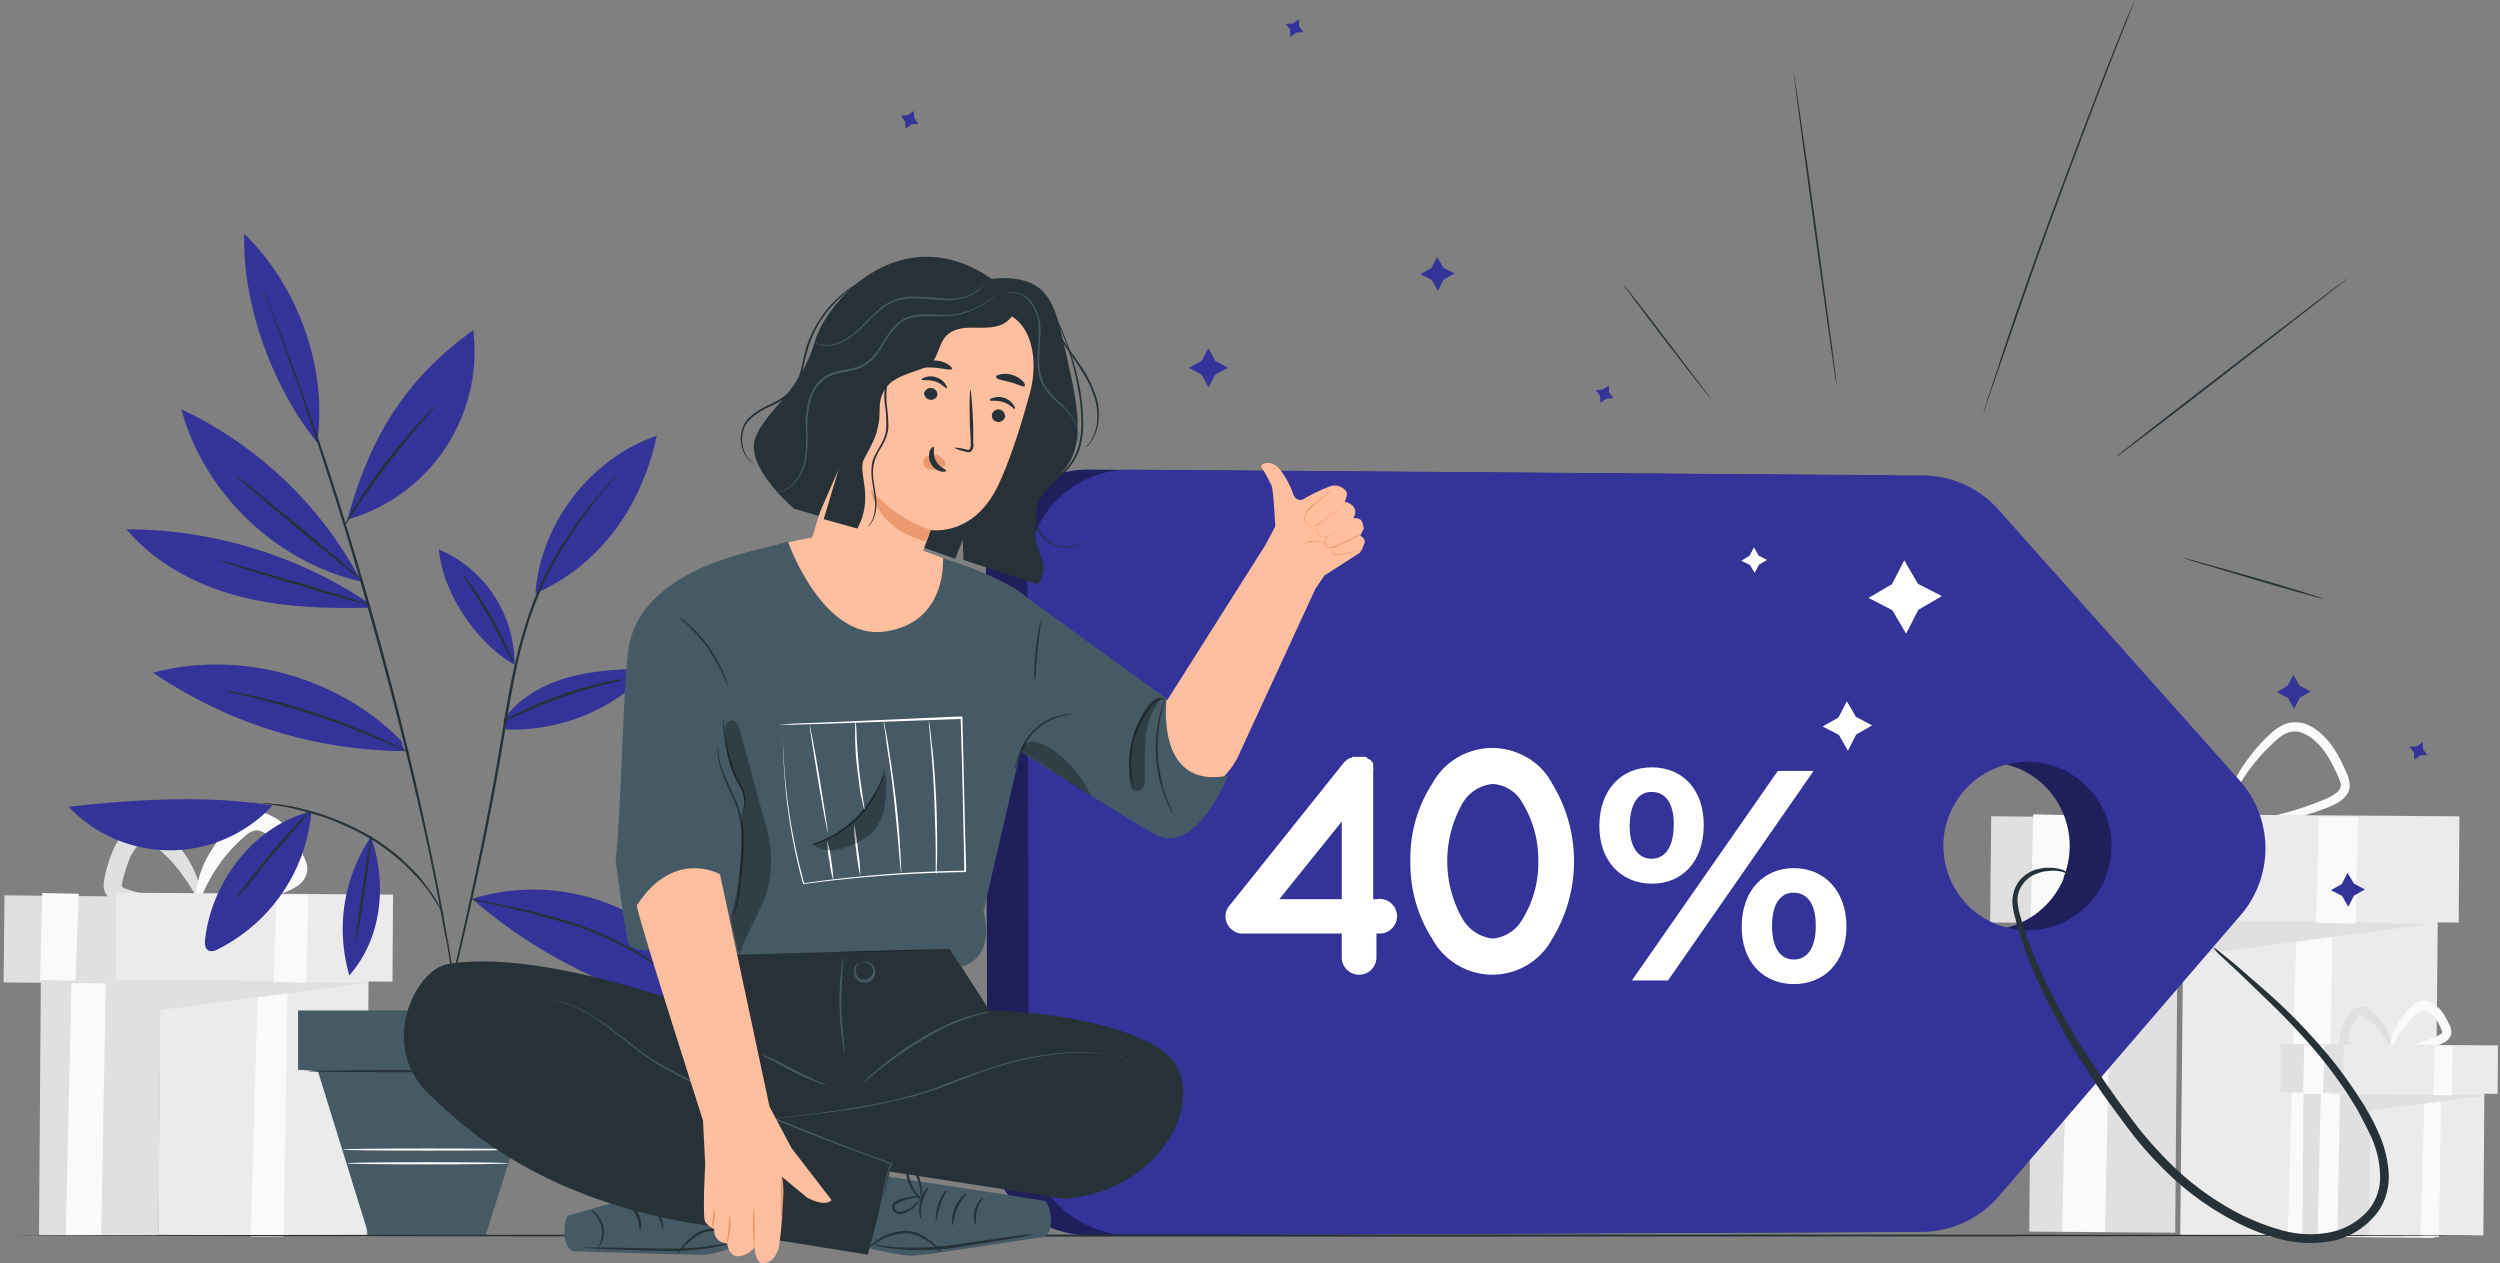 <svg xmlns="http://www.w3.org/2000/svg" id="Capa_1" data-name="Capa 1" viewBox="0 0 692 349.7"><rect x="0" y="0" width="692" height="349.7" fill="#808080" stroke="none"/><defs><style>.cls-1{fill:#ebebeb;}.cls-2{fill:#fafafa;}.cls-3{fill:#e0e0e0;}.cls-4{fill:#339;}.cls-5{fill:#263238;}.cls-6{fill:#455a64;}.cls-7{opacity:0.4;}.cls-8{fill:#fff;}.cls-9{fill:#ffbe9d;}.cls-10{fill:#eb996e;}.cls-11{opacity:0.3;}</style></defs><rect class="cls-1" x="621" y="367.6" width="88.9" height="70.41" transform="matrix(0.01, -1, 1, 0.01, 229.68, 959.29)"></rect><polygon class="cls-2" points="645.6 255.5 644.4 341.5 633.3 341.4 635.7 255.4 645.6 255.5"></polygon><polygon class="cls-3" points="562.4 254.8 602.8 255.1 673.2 255.7 602.7 265 602.1 341.2 561.7 340.9 562.4 254.8"></polygon><polygon class="cls-2" points="584.4 255 582.7 341 570.8 340.9 572.7 254.9 584.4 255"></polygon><path class="cls-3" d="M644.2,334.6a10.9,10.9,0,0,1-3.4.6c-3.1.3-6.2.4-9.2.4a53.3,53.3,0,0,1-13.8-1.8l-2-.9a6.6,6.6,0,0,1-1.9-1.8,5.2,5.2,0,0,1-.7-2.5,9.9,9.9,0,0,1,.3-2.4,52,52,0,0,1,2.6-8.5,19.8,19.8,0,0,1,2.3-4,12.9,12.9,0,0,1,3.3-3.3,6.4,6.4,0,0,1,2.4-1,5.3,5.3,0,0,1,2.5,0,9.2,9.2,0,0,1,3.9,2.1,42.1,42.1,0,0,1,9.2,10.5,38.5,38.5,0,0,1,3.7,8.6c.5,2.1.6,3.3.4,3.4s-1.4-4.7-5.7-11a41.5,41.5,0,0,0-9.1-9.6,8.7,8.7,0,0,0-3-1.6,3.4,3.4,0,0,0-2.9.7,9.6,9.6,0,0,0-2.7,2.6c-.7,1.2-1.4,2.4-2,3.6a74.1,74.1,0,0,0-2.5,8,4.4,4.4,0,0,0,.1,3,4.9,4.9,0,0,0,2.5,1.7,22.5,22.5,0,0,0,3.5.9l3.4.7,6.2.6,9.1.5C642.9,334.2,644.1,334.4,644.2,334.6Z" transform="translate(-27.8 -105.8)"></path><path class="cls-2" d="M642.7,335.2c0-.2,1.3-.6,3.6-1.1s5.9-1.2,10-2.3a89.1,89.1,0,0,0,14.4-4.5,15.5,15.5,0,0,0,3.6-1.9,3.7,3.7,0,0,0,1.2-1.3,2.5,2.5,0,0,0,.2-1.5c-.2-.6-.4-1.2-.7-1.9l-1-2.1a33,33,0,0,0-2.3-4.1,16.8,16.8,0,0,0-3-3.5,10.5,10.5,0,0,0-3.6-2.3,5.3,5.3,0,0,0-3.7-.2,8.6,8.6,0,0,0-3.3,2,52.3,52.3,0,0,0-9.7,11.3,44.9,44.9,0,0,0-4.2,9.2c-.8,2.3-1.1,3.6-1.3,3.6s-.2-1.4.3-3.9a35.1,35.1,0,0,1,3.6-9.8,47.9,47.9,0,0,1,9.7-12.2,13.6,13.6,0,0,1,4.1-2.6,9,9,0,0,1,5.4.1,13.4,13.4,0,0,1,2.4,1.2,15.6,15.6,0,0,1,2,1.6,18.5,18.5,0,0,1,3.4,4,32.5,32.5,0,0,1,2.5,4.5l1,2.2a8.1,8.1,0,0,1,.8,2.5,4.7,4.7,0,0,1-.4,3.1,7.6,7.6,0,0,1-1.9,2.1,16.5,16.5,0,0,1-4.2,2.1,78.4,78.4,0,0,1-14.9,4.1c-4.3.8-7.9,1.3-10.3,1.5S642.7,335.4,642.7,335.2Z" transform="translate(-27.8 -105.8)"></path><rect class="cls-3" x="614.5" y="294.4" width="29.4" height="103.5" transform="matrix(0.01, -1, 1, 0.01, 250.33, 866.89)"></rect><rect class="cls-1" x="647.6" y="299.6" width="29.4" height="93.55" transform="translate(282.9 900.2) rotate(-89.6)"></rect><polygon class="cls-2" points="652.7 226.1 652 255.7 641.1 255.4 641.9 226 652.7 226.1"></polygon><polygon class="cls-2" points="575.2 225.7 574.1 254.9 562.1 254.8 562.8 225.4 575.2 225.7"></polygon><rect class="cls-1" x="679.6" y="411.7" width="40.6" height="32.16" transform="translate(238.8 1018.5) rotate(-89.6)"></rect><polygon class="cls-2" points="675.7 303.1 675.1 342.4 670 342.4 671.1 303 675.7 303.1"></polygon><polygon class="cls-3" points="637.6 302.8 656.1 302.9 688.3 303.2 656.1 307.4 655.8 342.2 637.3 342.1 637.6 302.8"></polygon><polygon class="cls-2" points="647.7 302.9 647 342.2 641.5 342.1 642.4 302.8 647.7 302.9"></polygon><path class="cls-3" d="M690.1,396.7c0,.3-2.1.8-5.8,1a27.9,27.9,0,0,1-6.4-.7,4.8,4.8,0,0,1-2.2-1.5,2.8,2.8,0,0,1-.4-1.5,5.3,5.3,0,0,1,.1-1.3,26.4,26.4,0,0,1,1.2-4,8.2,8.2,0,0,1,1.2-2,5.5,5.5,0,0,1,1.7-1.7,3.7,3.7,0,0,1,2.7-.5,4.3,4.3,0,0,1,2,1.1,18.7,18.7,0,0,1,4.3,5c1.8,3.3,1.7,5.7,1.4,5.8s-1-2-3-4.8a19.9,19.9,0,0,0-4.1-4.1,2.4,2.4,0,0,0-1.1-.6l-.8.2a3.5,3.5,0,0,0-1,1.1,11.9,11.9,0,0,0-.9,1.5,35.8,35.8,0,0,0-1.1,3.5,5.1,5.1,0,0,0-.1.9l.8.5,3,.8,2.8.4C687.9,396.1,690.1,396.3,690.1,396.7Z" transform="translate(-27.8 -105.8)"></path><path class="cls-2" d="M689.5,397c-.1-.4,2.3-1,6.1-2a48.3,48.3,0,0,0,6.4-2.2l1.5-.8c.1-.1.3-.2.3-.4v-.2a12.2,12.2,0,0,0-.7-1.7,16.2,16.2,0,0,0-1-1.8,5.3,5.3,0,0,0-1.2-1.4,7.1,7.1,0,0,0-1.4-1,2.9,2.9,0,0,0-1.3,0,4.2,4.2,0,0,0-1.3.7,30.3,30.3,0,0,0-4.4,5c-2.1,3.2-2.5,5.6-3,5.5s-.2-.6-.1-1.8a12.5,12.5,0,0,1,1.5-4.6,21.2,21.2,0,0,1,4.4-5.9,5.7,5.7,0,0,1,2.1-1.3,4.1,4.1,0,0,1,2.9.1,2.7,2.7,0,0,1,1.2.6l1,.7a7.9,7.9,0,0,1,1.7,2,22.5,22.5,0,0,1,1.2,2.1,3.1,3.1,0,0,0,.5,1,7.4,7.4,0,0,1,.4,1.4,2.8,2.8,0,0,1-.3,1.8,3.2,3.2,0,0,1-1.1,1.2,7.5,7.5,0,0,1-2,1,42.3,42.3,0,0,1-7,1.8C692,397.3,689.5,397.3,689.5,397Z" transform="translate(-27.8 -105.8)"></path><rect class="cls-3" x="676.6" y="378.3" width="13.4" height="47.27" transform="translate(248.2 976.3) rotate(-89.6)"></rect><rect class="cls-1" x="691.7" y="380.7" width="13.4" height="42.73" transform="translate(263.1 991.5) rotate(-89.6)"></rect><polygon class="cls-2" points="678.9 289.7 678.6 303.2 673.6 303.1 674 289.6 678.9 289.7"></polygon><polygon class="cls-2" points="643.5 289.4 643 302.8 637.5 302.8 637.8 289.3 643.5 289.4"></polygon><rect class="cls-1" x="64.4" y="382.8" width="72.8" height="57.68" transform="translate(-339.4 403.5) rotate(-89.6)"></rect><polygon class="cls-2" points="79.6 271.8 78.5 342.3 69.4 342.3 71.4 271.8 79.6 271.8"></polygon><polygon class="cls-3" points="11.3 271.3 44.4 271.6 102.1 272 44.4 279.6 43.9 342.1 10.8 341.8 11.3 271.3"></polygon><polygon class="cls-2" points="29.3 271.4 28 341.9 18.2 341.9 19.8 271.4 29.3 271.4"></polygon><path class="cls-3" d="M83.4,355.8c0,.3-1,.7-2.8,1.1a51.4,51.4,0,0,1-13,.7l-3-.4-3.3-.7a11.1,11.1,0,0,1-1.9-.9,6.1,6.1,0,0,1-2-1.9,4.7,4.7,0,0,1-.9-2.8,8.5,8.5,0,0,1,.3-2.3,35.3,35.3,0,0,1,2.2-7.2,15.8,15.8,0,0,1,2-3.6,20.9,20.9,0,0,1,1.4-1.7,8.6,8.6,0,0,1,1.8-1.4,6.4,6.4,0,0,1,2.4-1,6.1,6.1,0,0,1,2.7,0,8.5,8.5,0,0,1,3.7,2.1,30.3,30.3,0,0,1,7.6,9.1,24.4,24.4,0,0,1,2.7,7.4c.3,1.8.1,2.9-.2,3s-2-3.6-5.6-8.4a36.6,36.6,0,0,0-7.4-7.3,5,5,0,0,0-1.9-1,1.6,1.6,0,0,0-1.3.4,2.7,2.7,0,0,0-.8.7l-.9,1.1a13.5,13.5,0,0,0-1.5,2.6,51,51,0,0,0-2,6.3c-.1.4-.1.7-.2,1.1v.3a2.6,2.6,0,0,0,1.3.8l2.7.8,2.7.6,5,.7c3,.3,5.6.5,7.4.8S83.3,355.4,83.4,355.8Z" transform="translate(-27.8 -105.8)"></path><path class="cls-2" d="M82.2,356.3c-.2-.8,4.2-2,11-3.8a90.5,90.5,0,0,0,11.4-4,11,11,0,0,0,2.6-1.5c.3-.1.4-.3.6-.5v-.3a3.7,3.7,0,0,0-.5-1.1l-.8-1.8a20.2,20.2,0,0,0-1.8-3.2,13.2,13.2,0,0,0-2.2-2.6l-1.2-1-1.2-.6a3,3,0,0,0-2.1-.1,5,5,0,0,0-2.2,1.3,41.5,41.5,0,0,0-7.9,8.8c-3.8,5.6-4.7,10-5.5,9.8s-.5-1.2-.3-3.3a27.4,27.4,0,0,1,2.6-8.4,38.7,38.7,0,0,1,7.9-10.5,12.4,12.4,0,0,1,3.9-2.5,8.7,8.7,0,0,1,5.3.1l2.3,1.1a13.9,13.9,0,0,1,1.9,1.5,16.8,16.8,0,0,1,3,3.5,28.2,28.2,0,0,1,2.1,3.8l.8,1.9a10.6,10.6,0,0,1,.9,2.5,5,5,0,0,1-.6,3.4,7,7,0,0,1-2,2.2,19.3,19.3,0,0,1-3.8,1.9A61.8,61.8,0,0,1,93.9,356a49.9,49.9,0,0,1-8.6.7C83.4,356.8,82.2,356.6,82.2,356.3Z" transform="translate(-27.8 -105.8)"></path><rect class="cls-3" x="59.1" y="322.9" width="24.1" height="84.78" transform="matrix(0.01, -1, 1, 0.01, -322.49, 327.8)"></rect><rect class="cls-1" x="86.2" y="327.2" width="24.1" height="76.64" transform="translate(-295.8 355.1) rotate(-89.6)"></rect><polygon class="cls-2" points="85.3 247.8 84.8 272 75.8 271.8 76.5 247.7 85.3 247.8"></polygon><polygon class="cls-2" points="21.8 247.4 20.9 271.4 11.1 271.3 11.7 247.2 21.8 247.4"></polygon><g id="freepik--Plant--inject-18"><path class="cls-4" d="M138.9,310.9c-17.4-17.8-44.7-25.3-68.7-18.9a125,125,0,0,0,69.5,21.7" transform="translate(-27.8 -105.8)"></path><path class="cls-4" d="M115.6,228.3c2.9-20.2-5-43-20.2-57.8-.5,20.1,8,42.7,20.2,57.8" transform="translate(-27.8 -105.8)"></path><path class="cls-4" d="M127.7,266.6A108.4,108.4,0,0,0,78,219.1c6.3,23.3,26.3,42.4,49.9,47.7" transform="translate(-27.8 -105.8)"></path><path class="cls-4" d="M130.2,274c-12.2.3-24.6-.1-36.4-3.2s-23.2-9.2-31-18.5A121.1,121.1,0,0,1,130,272.8" transform="translate(-27.8 -105.8)"></path><path class="cls-4" d="M124,249.6c6.2-23.2,16.5-39.3,34.8-52.4A48.4,48.4,0,0,1,124,249.6" transform="translate(-27.8 -105.8)"></path><path class="cls-4" d="M170.2,289.8a34.4,34.4,0,0,0-20.9-31.9c1,12,10.4,25.9,20.9,31.9" transform="translate(-27.8 -105.8)"></path><path class="cls-4" d="M176,270.1c1.4-19.4,15.2-37.4,33.6-43.7-4.2,19.4-15.4,35.6-33.6,43.7" transform="translate(-27.8 -105.8)"></path><path class="cls-4" d="M167.2,305c4.3-6.2,11.4-10,18.7-11.9s14.9-2.1,22.4-2.3a52.3,52.3,0,0,1-40.5,16.9" transform="translate(-27.8 -105.8)"></path><path class="cls-4" d="M158.5,354.6a57.4,57.4,0,0,1,70.1,33.2c-25.5-4.8-50.6-16.1-70.1-33.2" transform="translate(-27.8 -105.8)"></path><path class="cls-4" d="M130.5,337.4c4.3,12.5,3.4,27.6-6,38.4a45.7,45.7,0,0,1,6-38.4" transform="translate(-27.8 -105.8)"></path><path class="cls-4" d="M114,330.4a47.2,47.2,0,0,1-26,38.2,3.1,3.1,0,0,1-2.3.4c-1.2-.5-1.3-2-1.1-3.3,1.8-16,13.7-31.5,29.4-35.3" transform="translate(-27.8 -105.8)"></path><path class="cls-4" d="M103.2,328.8a38.7,38.7,0,0,1-54.6,2.1l-1.8-1.8c17.9-2,38.6-3.3,56.4-.3" transform="translate(-27.8 -105.8)"></path><path class="cls-5" d="M100.5,185.5c0,.2.1.3.2.5s.3.9.5,1.5,1.3,3.3,2.2,5.8l3.4,9.2,2,5.8,2.3,6.5c3.1,9,6.7,20,10.5,32.1s7.6,25.5,11.5,39.7,7.2,27.7,10.1,40.1,5.2,23.6,6.9,33.1c.4,2.3.9,4.6,1.3,6.7s.7,4.2,1,6c.6,3.8,1.2,7,1.5,9.7s.8,4.7,1,6.1a13.7,13.7,0,0,1,.2,1.6c.1.2.1.4.2.5v-.5a6.3,6.3,0,0,1-.2-1.6c-.2-1.5-.5-3.5-.9-6.2s-.8-5.9-1.4-9.7c-.3-1.8-.6-3.9-1-6s-.8-4.4-1.2-6.8c-1.7-9.4-4-20.6-6.8-33.1s-6.2-26-10-40.1-7.8-27.6-11.6-39.8-7.4-23-10.7-32c-.8-2.3-1.5-4.5-2.3-6.5l-2.1-5.7c-1.3-3.6-2.5-6.7-3.5-9.2s-1.7-4.4-2.2-5.8l-.6-1.5Z" transform="translate(-27.8 -105.8)"></path><path class="cls-5" d="M199,236.8l-.3.2-.9.9-3.1,3.6a112.9,112.9,0,0,0-10.6,14.1,89.1,89.1,0,0,0-11,23.6c-3,9.4-4.8,20.1-6.6,31.2-3.7,22.4-8.1,42.4-11.4,56.9-1.6,7.2-3,13-3.9,17.1-.4,2-.8,3.6-1,4.7a7.4,7.4,0,0,0-.2,1.2.6.6,0,0,0-.1.4c.1-.1.1-.2.1-.4s.2-.7.4-1.2.6-2.6,1.1-4.6c1-4.1,2.4-9.9,4.1-17.1,3.4-14.5,7.9-34.5,11.6-56.9,1.8-11.1,3.6-21.8,6.5-31.1a95.3,95.3,0,0,1,10.9-23.6,141.2,141.2,0,0,1,10.3-14.1L198,238l.8-.9Z" transform="translate(-27.8 -105.8)"></path><path class="cls-5" d="M97.8,328h.7l1.8.2,1.4.2,1.6.2,3.8.6,2.2.5,2.4.6,5.2,1.5a82.1,82.1,0,0,1,11.4,5,59.2,59.2,0,0,1,10.1,7.1,35,35,0,0,1,3.9,3.8,25.1,25.1,0,0,1,3.1,3.5,23.5,23.5,0,0,1,2.3,3.2,21.3,21.3,0,0,1,1.6,2.5l.9,1.6.4.5a1.4,1.4,0,0,0-.2-.6l-.9-1.6a21.5,21.5,0,0,0-1.4-2.6,37.1,37.1,0,0,0-2.3-3.2,34.7,34.7,0,0,0-3-3.7l-3.9-3.8a56.1,56.1,0,0,0-10.3-7.2,69,69,0,0,0-11.5-5,41.9,41.9,0,0,0-5.2-1.5l-2.4-.6-2.3-.4a29.8,29.8,0,0,0-3.9-.5l-1.6-.2H97.8Z" transform="translate(-27.8 -105.8)"></path><path class="cls-5" d="M92.7,237.2l1.3,1.2,3.7,3.2L110,252l12.5,10.2,3.8,3,1.5,1a8,8,0,0,0-1.3-1.3l-3.7-3.2-12.3-10.3L98,241.2l-3.8-3Z" transform="translate(-27.8 -105.8)"></path><path class="cls-5" d="M88.3,260.9c0,.2,9.4,3.1,21,6.6s21.2,6.1,21.2,5.9-9.3-3.2-21-6.6S88.4,260.7,88.3,260.9Z" transform="translate(-27.8 -105.8)"></path><path class="cls-5" d="M123.1,251.4a6.4,6.4,0,0,0,1-1.3l2.5-3.8c2.1-3.2,5.1-7.5,8.6-12.1s6.9-8.7,9.4-11.6l3-3.4a6.4,6.4,0,0,0,1-1.3l-1.2,1.1-3.2,3.3c-2.6,2.8-6,6.8-9.6,11.4s-6.5,9.1-8.5,12.3-1.8,3-2.3,4A6.1,6.1,0,0,0,123.1,251.4Z" transform="translate(-27.8 -105.8)"></path><path class="cls-5" d="M155.8,264.6a21.6,21.6,0,0,0,2.2,3.6c1.4,2.2,3.3,5.3,5.3,8.8l4.8,9a26.4,26.4,0,0,0,2,3.7,22.3,22.3,0,0,0-1.6-4,86.6,86.6,0,0,0-4.6-9.1c-2-3.5-4-6.6-5.5-8.7A29.1,29.1,0,0,0,155.8,264.6Z" transform="translate(-27.8 -105.8)"></path><path class="cls-5" d="M167,305.6c.1.1,1.8-.8,4.8-2.1s7-3,11.7-4.7,8.9-2.8,12-3.6,5.1-1.2,5-1.3h-1.4l-3.7.7a108.3,108.3,0,0,0-23.9,8.4l-3.4,1.8A4.1,4.1,0,0,0,167,305.6Z" transform="translate(-27.8 -105.8)"></path><path class="cls-5" d="M158.1,354.7l.6.2,1.7.4,6.3,1.4q10.4,2.3,20.4,5.4a95.3,95.3,0,0,1,19.1,9c2.3,1.5,4.1,2.8,5.3,3.7l1.8,1.4-.4-.4-1.3-1.2a49.1,49.1,0,0,0-5.1-3.9,89.3,89.3,0,0,0-19.2-9.2,181,181,0,0,0-20.5-5.2l-6.3-1.3A9.9,9.9,0,0,0,158.1,354.7Z" transform="translate(-27.8 -105.8)"></path><path class="cls-5" d="M126.3,366.8c.2,0,1.3-6.6,2.5-14.8s2-14.8,1.8-14.8-1.3,6.5-2.5,14.7S126.1,366.7,126.3,366.8Z" transform="translate(-27.8 -105.8)"></path><path class="cls-5" d="M93.2,354.7l3-3.5,7-8.7,7.3-8.4a33.7,33.7,0,0,0,3-3.6l-1,.8-2.4,2.4c-2,2.1-4.6,5-7.4,8.4s-5.3,6.5-7,8.8l-2,2.7A5.4,5.4,0,0,0,93.2,354.7Z" transform="translate(-27.8 -105.8)"></path><polygon class="cls-6" points="153.1 279.7 153.1 296.1 148.9 296.1 134.4 342 102.1 342 88 296.5 82.5 296.1 82.5 279.7 153.1 279.7"></polygon><path class="cls-5" d="M113.1,402.3c0,.2,14.3.3,31.8.3s31.9-.1,31.9-.3-14.3-.3-31.9-.3S113.1,402.1,113.1,402.3Z" transform="translate(-27.8 -105.8)"></path><path class="cls-5" d="M89.9,296.9a8.3,8.3,0,0,0,2.1.6l5.6,1.4c4.8,1.1,11.4,3,18.5,5.3s13.4,5,18,6.9l5.3,2.3a8.4,8.4,0,0,0,2,.8l-1.9-1-5.2-2.5a180.3,180.3,0,0,0-36.5-12.3l-5.7-1.2Z" transform="translate(-27.8 -105.8)"></path><path class="cls-2" d="M123.8,427.8c0,.2,10,.3,22.4.3s22.3-.1,22.3-.3-10-.3-22.3-.3S123.8,427.6,123.8,427.8Z" transform="translate(-27.8 -105.8)"></path><path class="cls-2" d="M122.6,424c0,.2,10.6.3,23.6.3s23.7-.1,23.7-.3-10.6-.3-23.7-.3S122.6,423.8,122.6,424Z" transform="translate(-27.8 -105.8)"></path></g><path class="cls-4" d="M636.2,321.8l-66.7-74.9a28.3,28.3,0,0,0-20.9-9.5l-219.5-1.6a28.2,28.2,0,0,0-28.4,28v.3l.4,155.4a28.2,28.2,0,0,0,28.2,28.2h.1l218.7-.9a28.1,28.1,0,0,0,21.3-9.8l67.1-78A28.3,28.3,0,0,0,636.2,321.8Zm-37.1,27a23.3,23.3,0,1,1-12.9-30.4h.1A23.3,23.3,0,0,1,599,348.7Z" transform="translate(-27.8 -105.8)"></path><g class="cls-7"><path d="M636.2,321.8l-66.7-74.9a28.3,28.3,0,0,0-20.9-9.5l-219.5-1.6a28.2,28.2,0,0,0-28.4,28v.3l.4,155.4a28.2,28.2,0,0,0,28.2,28.2h.1l218.7-.9a28.1,28.1,0,0,0,21.3-9.8l67.1-78A28.3,28.3,0,0,0,636.2,321.8Zm-37.1,27a23.3,23.3,0,1,1-12.9-30.4h.1A23.3,23.3,0,0,1,599,348.7Z" transform="translate(-27.8 -105.8)"></path></g><path class="cls-4" d="M647.7,321.8,581,246.9a28.3,28.3,0,0,0-20.9-9.5l-219.5-1.6a28.2,28.2,0,0,0-28.4,28v.3l.4,155.4a28.3,28.3,0,0,0,28.3,28.2h.1l218.7-.9A28.4,28.4,0,0,0,581,437l67.1-78A28.3,28.3,0,0,0,647.7,321.8Zm-37.1,27a23.3,23.3,0,1,1-12.8-30.4h0a23.3,23.3,0,0,1,12.8,30.3Z" transform="translate(-27.8 -105.8)"></path><path class="cls-8" d="M470.5,334.2c.1-9.9,6.2-16.1,14.7-16s14.3,6.3,14.2,16.2-6,16.1-14.5,16S470.4,344,470.5,334.2Zm20.6.1c.1-6.2-2.3-9.2-6-9.3s-6.1,3.1-6.2,9.2,2.4,9.3,6,9.3,6.1-2.9,6.2-9.2Zm28.8-15.1h9.9l-40.3,58h-10Zm-10,42.9c.1-9.9,6.2-16.1,14.6-16s14.4,6.4,14.4,16.2-6.2,16-14.7,15.9S509.8,371.9,509.9,362.1Zm20.5.1c.1-6.1-2.3-9.2-6-9.3s-6.1,3-6.1,9.2,2.4,9.3,6,9.3,6.1-3,6.1-9.2Z" transform="translate(-27.8 -105.8)"></path><path class="cls-5" d="M640.4,368a11.2,11.2,0,0,1,2.2,1.6c1.4,1.1,3.4,2.7,5.9,4.9s5.6,4.8,9.1,8,7.3,7,11.3,11.5a119.1,119.1,0,0,1,11.9,15.6l1.5,2.3,1.3,2.3a46.6,46.6,0,0,1,2.5,5,31.5,31.5,0,0,1,2.9,11.6,17.2,17.2,0,0,1-.9,6.3,15.1,15.1,0,0,1-3.3,5.6,21,21,0,0,1-11.5,6.6,32.4,32.4,0,0,1-13.5-.3,60,60,0,0,1-12.8-4.8,80.4,80.4,0,0,1-21.5-16,93.6,93.6,0,0,1-8.3-9.6c-2.5-3.3-4.9-6.6-7.2-9.8-9-13-16-25.6-20.4-36.7-1.1-2.8-2-5.5-2.8-8.1a27.2,27.2,0,0,1-1.1-3.8,22.1,22.1,0,0,1-.8-3.7,9.6,9.6,0,0,1,1.7-6.7,9.9,9.9,0,0,1,4.7-3.3l2.4-.5h2.1a11.4,11.4,0,0,1,3.3.7l1.7,1.1a1.7,1.7,0,0,1,.5.5q0,.2-.6-.3l-1.8-.8a10.6,10.6,0,0,0-3.1-.4l-2,.2a8.3,8.3,0,0,0-2.1.6,7.9,7.9,0,0,0-4.1,3.1,7.4,7.4,0,0,0-1.2,5.8,14,14,0,0,0,.8,3.4c.3,1.2.7,2.4,1.1,3.7s1.9,5.1,3,7.9c4.5,10.9,11.6,23.2,20.7,36,2.2,3.2,4.6,6.4,7.1,9.7s5.3,6.4,8.2,9.4a78.6,78.6,0,0,0,20.8,15.4,63.1,63.1,0,0,0,12.3,4.6,28.8,28.8,0,0,0,12.4.3,19.3,19.3,0,0,0,10.2-5.7,14.2,14.2,0,0,0,3.6-10.2,27.2,27.2,0,0,0-2.6-10.8q-1.1-2.4-2.4-4.8l-1.2-2.3-1.4-2.3a121.8,121.8,0,0,0-11.5-15.5c-3.8-4.4-7.6-8.3-11-11.6l-8.7-8.4-5.6-5.2A11.2,11.2,0,0,1,640.4,368Z" transform="translate(-27.8 -105.8)"></path><path class="cls-5" d="M536.2,212.8c-.1,0-2.9-19.6-6.2-43.7s-5.9-43.8-5.8-43.8,3,19.5,6.3,43.7S536.4,212.8,536.2,212.8Z" transform="translate(-27.8 -105.8)"></path><path class="cls-5" d="M618.7,105.8c0,.1-.1.2-.1.3l-.3.8-1.3,3.4-4.8,12.2c-4,10.3-9.4,24.6-15.3,40.5s-10.8,30.3-14.4,40.7l-4.3,12.4c-.5,1.5-.9,2.6-1.1,3.4l-.4.9a.4.4,0,0,1-.1.3c0-.1,0-.3.1-.3l.3-.9c.2-.8.6-2,1-3.4,1-3,2.4-7.2,4.1-12.5,3.5-10.5,8.5-25,14.4-40.8s11.3-30.2,15.4-40.5c2-5.1,3.7-9.3,4.9-12.1l1.4-3.3a7.9,7.9,0,0,1,.4-.9Z" transform="translate(-27.8 -105.8)"></path><path class="cls-5" d="M677.8,182.7c.1.1-14.3,11.3-32,25s-32.2,24.8-32.3,24.6,14.2-11.3,32-25S677.7,182.6,677.8,182.7Z" transform="translate(-27.8 -105.8)"></path><path class="cls-5" d="M501.5,216.4c-.1.1-5.6-7-12.3-15.7s-12.1-16-12-16.1,5.6,7,12.3,15.8S501.6,216.4,501.5,216.4Z" transform="translate(-27.8 -105.8)"></path><path class="cls-5" d="M671,271.6c0,.1-8.8-2.3-19.6-5.5s-19.5-5.8-19.4-5.9,8.8,2.3,19.6,5.4S671,271.4,671,271.6Z" transform="translate(-27.8 -105.8)"></path><polygon class="cls-8" points="517.2 165.5 523.7 161.7 527.1 155.1 530.9 161.6 537.5 165 531 168.8 527.6 175.4 523.8 168.9 517.2 165.5"></polygon><polygon class="cls-8" points="482 155.2 484.3 153.8 485.5 151.5 486.8 153.8 489.1 155 486.9 156.3 485.7 158.6 484.4 156.4 482 155.2"></polygon><polygon class="cls-8" points="504.5 201.1 508.9 198.6 511.2 194.1 513.7 198.4 518.2 200.8 513.8 203.3 511.5 207.8 509 203.4 504.5 201.1"></polygon><g id="freepik--Floor--inject-18"><path class="cls-5" d="M716.8,447.8c0,.1-154.2.3-344.5.3s-344.5-.2-344.5-.3,154.2-.3,344.5-.3S716.8,447.6,716.8,447.8Z" transform="translate(-27.8 -105.8)"></path></g><g id="freepik--Character--inject-18"><path class="cls-6" d="M228.7,430.1s-41.7,11.5-43.4,12.1-2.1,10.1,1.8,10c1.9-.1,32.1,1.1,35.9.9s14.1-4.3,14.1-4.3Z" transform="translate(-27.8 -105.8)"></path><path class="cls-5" d="M211.3,446c-.2,0-.5-2.2-1.8-4.5a35,35,0,0,0-3-3.8c.2-.2,2.2,1,3.6,3.5S211.5,446,211.3,446Z" transform="translate(-27.8 -105.8)"></path><path class="cls-5" d="M215.7,444c-.2,0-.7-1.9-1.8-4.1s-2.4-3.7-2.3-3.9,1.8,1.3,2.9,3.6S215.9,444,215.7,444Z" transform="translate(-27.8 -105.8)"></path><path class="cls-5" d="M219.8,442.9c-.3,0-.1-2.1-1-4.4s-2.5-3.7-2.3-3.9a6.1,6.1,0,0,1,2.9,3.7A7.7,7.7,0,0,1,219.8,442.9Z" transform="translate(-27.8 -105.8)"></path><path class="cls-5" d="M219,437.5a6.5,6.5,0,0,1-.4-3.1,13.2,13.2,0,0,1,.4-3.4l.6-1.9a2.6,2.6,0,0,1,.7-1,1.1,1.1,0,0,1,1.4,0,2.7,2.7,0,0,1,.6,1.2v1.1a6.4,6.4,0,0,1-.3,2,12.7,12.7,0,0,1-1.3,3.2,8.8,8.8,0,0,1-1.8,2.5c-.1,0,.6-1,1.4-2.7a12.8,12.8,0,0,0,1.1-3.1,13.7,13.7,0,0,0,.2-1.9c0-.7,0-1.5-.4-1.8a.3.3,0,0,0-.5,0,1.2,1.2,0,0,0-.5.7,6.4,6.4,0,0,0-.6,1.8,19.1,19.1,0,0,0-.6,3.3C218.9,436.3,219.1,437.5,219,437.5Z" transform="translate(-27.8 -105.8)"></path><path class="cls-5" d="M219.1,437.1a5.9,5.9,0,0,1,2.7-.4,15.3,15.3,0,0,1,3,.3l1.7.7a1.6,1.6,0,0,1,.9,1.9,2.3,2.3,0,0,1-1.5,1.5H224a9,9,0,0,1-4.6-3.3l2.2,1.5a7.6,7.6,0,0,0,2.6,1.1,2,2,0,0,0,1.5,0,1.3,1.3,0,0,0,1-1,1,1,0,0,0-.6-1.1,4.7,4.7,0,0,0-1.5-.6,13.7,13.7,0,0,0-2.8-.5C220.1,437,219.1,437.2,219.1,437.1Z" transform="translate(-27.8 -105.8)"></path><path class="cls-5" d="M204.9,446.4c-.2,0,0-1.8-.8-3.7s-2.2-3.1-2-3.3,1.8.8,2.7,3S205.1,446.5,204.9,446.4Z" transform="translate(-27.8 -105.8)"></path><path class="cls-5" d="M234,448.4l-1.6.7a36.8,36.8,0,0,1-4.7,1.5,70.8,70.8,0,0,1-15.9,1.5l-16-.5-4.8-.3-1.8-.2h6.7l16,.3a76.1,76.1,0,0,0,15.8-1.3C231.7,449.3,234,448.2,234,448.4Z" transform="translate(-27.8 -105.8)"></path><path class="cls-5" d="M235.3,449.3l-3.2-1.4a14.3,14.3,0,0,0-7.9-1.3c-3.1.5-5.3,2.6-6.8,4a14.2,14.2,0,0,1-2.4,2.5,13.7,13.7,0,0,1,2.1-2.8,22.3,22.3,0,0,1,2.7-2.6,11.6,11.6,0,0,1,4.3-1.8,14.1,14.1,0,0,1,8.3,1.6A12.7,12.7,0,0,1,235.3,449.3Z" transform="translate(-27.8 -105.8)"></path><path class="cls-5" d="M193.4,451.1l.6-1.5a7.5,7.5,0,0,0-1.4-7.5c-.7-.8-1.2-1.2-1.1-1.3s.6.2,1.4,1a7.2,7.2,0,0,1,1.5,7.9C193.9,450.7,193.4,451.2,193.4,451.1Z" transform="translate(-27.8 -105.8)"></path><path class="cls-6" d="M272.3,431.3s42.8,6.5,44.6,6.9,3.2,9.8-.7,10.1c-1.8.1-31.7,4.9-35.5,5.1s-15.8-2.9-15.8-2.9Z" transform="translate(-27.8 -105.8)"></path><path class="cls-5" d="M291.5,445c.2,0,.2-2.2,1.2-4.6s2.7-4,2.5-4.2-2,1.3-3.1,3.9S291.3,445.1,291.5,445Z" transform="translate(-27.8 -105.8)"></path><path class="cls-5" d="M286.9,443.6c.2,0,.4-2,1.2-4.3s2-4,1.8-4.1-1.6,1.4-2.4,3.9S286.7,443.6,286.9,443.6Z" transform="translate(-27.8 -105.8)"></path><path class="cls-5" d="M282.7,443c.2,0-.2-2.1.4-4.5s2-4,1.8-4.1-1.8,1.3-2.4,4S282.5,443.1,282.7,443Z" transform="translate(-27.8 -105.8)"></path><path class="cls-5" d="M282.8,437.6a6.9,6.9,0,0,0,.1-3.2,13.5,13.5,0,0,0-.9-3.3,15.4,15.4,0,0,0-.8-1.9,2.3,2.3,0,0,0-.8-.9,1,1,0,0,0-1.4.3,1.6,1.6,0,0,0-.4,1.2,4.1,4.1,0,0,0,.1,1.1,7.3,7.3,0,0,0,.5,2,10.8,10.8,0,0,0,1.6,3,9.6,9.6,0,0,0,2.2,2.3,20,20,0,0,0-1.8-2.6,10.3,10.3,0,0,1-1.4-3,12.1,12.1,0,0,1-.5-1.8c0-.7-.1-1.5.2-1.8a.4.4,0,0,1,.6-.1,1.5,1.5,0,0,1,.5.6,14.2,14.2,0,0,1,.8,1.8,11.9,11.9,0,0,1,1,3.2C282.7,436.4,282.7,437.6,282.8,437.6Z" transform="translate(-27.8 -105.8)"></path><path class="cls-5" d="M282.7,437.1a6.2,6.2,0,0,0-2.7-.1,13.7,13.7,0,0,0-2.9.7,8,8,0,0,0-1.6.8,1.7,1.7,0,0,0-.7,2,2.1,2.1,0,0,0,1.7,1.3,3.7,3.7,0,0,0,1.8-.2,8.6,8.6,0,0,0,4.2-3.8l-2,1.8a7.2,7.2,0,0,1-2.4,1.4,3.9,3.9,0,0,1-1.5.2,1.4,1.4,0,0,1-1.1-.9.9.9,0,0,1,.4-1.2l1.5-.8a13.8,13.8,0,0,1,2.7-.8C281.7,437.2,282.7,437.3,282.7,437.1Z" transform="translate(-27.8 -105.8)"></path><path class="cls-5" d="M297.9,444.7c.2,0-.2-1.8.3-3.8s1.8-3.3,1.7-3.5-1.7,1-2.3,3.3S297.7,444.8,297.9,444.7Z" transform="translate(-27.8 -105.8)"></path><path class="cls-5" d="M269.2,450.1a8.5,8.5,0,0,0,1.7.6,24.1,24.1,0,0,0,4.8.8,65.9,65.9,0,0,0,16-.3l15.8-2.5,4.7-.8,1.8-.4h-1.8l-4.8.6-15.8,2.3a84.6,84.6,0,0,1-15.9.6C271.6,450.7,269.2,450,269.2,450.1Z" transform="translate(-27.8 -105.8)"></path><path class="cls-5" d="M268.1,451.2c0,.1,1.1-.7,2.9-1.8a15,15,0,0,1,7.7-2.2c3.2.1,5.6,1.9,7.3,3.2a27.5,27.5,0,0,0,2.6,2.2,11.3,11.3,0,0,0-2.3-2.6,21.8,21.8,0,0,0-3.1-2.2,10.2,10.2,0,0,0-4.5-1.3,14.3,14.3,0,0,0-8,2.5A9.2,9.2,0,0,0,268.1,451.2Z" transform="translate(-27.8 -105.8)"></path><path class="cls-9" d="M405.5,255.3a2.3,2.3,0,0,0-1.2-1.2l1-2a6.5,6.5,0,0,0-.6-2.1c-.5-.9-2.3-.8-2.3-.8l.3-.6a2.5,2.5,0,0,0-.2-2.5l-.3-.3a3.9,3.9,0,0,0-2.2-1.1s1-2,.5-2.8a4,4,0,0,0-4.2-1.6,46.3,46.3,0,0,0-7.8,3.7,1.8,1.8,0,0,1-2.4-.8l-.2-.2a22.7,22.7,0,0,0-3.8-7.2c-1.8-2.2-3.6-2-4.6-1.6a.8.8,0,0,0-.5,1.1h.1a48.2,48.2,0,0,1,2.7,5c.5,1.3,1,11.2,1,11.2l-2.7,5.1-27.2,43s-41.2-27.7-41-28.4l-2,31.8,31,20.6a21.9,21.9,0,0,0,30.3-6.1,22.1,22.1,0,0,0,1.8-3.4l20.9-45.3,2.5-3.7,9.8-6.3S405.9,256.1,405.5,255.3Z" transform="translate(-27.8 -105.8)"></path><path class="cls-10" d="M401,244.7h-.2l-.6.5L398,247l-3.3,2.5a17.3,17.3,0,0,1-2,1.5,2.9,2.9,0,0,1-2.6.3,1.9,1.9,0,0,1-1-1,2.7,2.7,0,0,1-.2-1.3,3.7,3.7,0,0,1,1-2.2,7.5,7.5,0,0,1,1.6-1.5l1.5-1.2,2.2-1.8.6-.5h.2l-.2.2-.6.5-2.1,1.8-1.4,1.2-1.6,1.5a3.5,3.5,0,0,0-1,2.1,2.1,2.1,0,0,0,1,2.1,1.9,1.9,0,0,0,1.3.1l1.1-.4,2-1.4,3.3-2.5,2.3-1.6.6-.5Z" transform="translate(-27.8 -105.8)"></path><path class="cls-10" d="M403.2,249.3l-.5.4-1.3.9-4.5,2.9-1.3.7a3.2,3.2,0,0,1-1.4.3,2.3,2.3,0,0,1-1.9-1.5,2.9,2.9,0,0,1,.1-1.6l.3-.4h.1l-.3.5a2.2,2.2,0,0,0,0,1.6,2.3,2.3,0,0,0,1.7,1.3,2.8,2.8,0,0,0,1.3-.3l1.4-.7,4.5-2.8,1.3-.9Z" transform="translate(-27.8 -105.8)"></path><path class="cls-10" d="M404.5,253.8l-.5.3-1.3.7-4.5,2.1-1.3.6h-1.3a1.4,1.4,0,0,1-1-.8,1.2,1.2,0,0,1-.2-1,2.2,2.2,0,0,1,.8-1.3l.5-.3-.4.4a1.9,1.9,0,0,0-.7,1.2,1,1,0,0,0,.2.9.8.8,0,0,0,.8.6,1.6,1.6,0,0,0,1.2-.1l1.3-.5,4.5-2.1,1.3-.6Z" transform="translate(-27.8 -105.8)"></path><path class="cls-10" d="M405.2,258l-1.6.4-3.8.8-1.1.2-1,.2a1.8,1.8,0,0,1-1-.4,1.1,1.1,0,0,1-.3-.8,1.1,1.1,0,0,1,.6-1l.4-.2-.4.3a1.6,1.6,0,0,0-.5,1c0,.2.2.4.4.6a1.1,1.1,0,0,0,.8.3l1-.2,1-.2,3.9-.7A4.1,4.1,0,0,1,405.2,258Z" transform="translate(-27.8 -105.8)"></path><path class="cls-10" d="M394.5,256a13.3,13.3,0,0,0-2.8-.3,14,14,0,0,0-2.8.6,4.8,4.8,0,0,1,2.8-.8A5.6,5.6,0,0,1,394.5,256Z" transform="translate(-27.8 -105.8)"></path><path class="cls-5" d="M247.6,246.6s-13.9-11.7-10.7-19.7,12.1-12,16.5-26.7c3.5-11.7,24.3-34.2,48.9-17.2,0,0,8.3-1.3,13.1,2.5s5.9,11.4,7.9,20.1c3.1,13.5,4.8,23.9-1.2,30.5s-8.2,8.4-7.9,15.9c.4,9.7,4.7,8.4,1,15.6l-20.7-6.8-.2-5.7-2.1,5.4-12-4.3Z" transform="translate(-27.8 -105.8)"></path><path class="cls-5" d="M316.4,197.4c-1.4,3-.3,6.6,1,9.7s2.7,6.4,2.1,9.7c-1.2,5.9-8.4,9.1-9.2,15-.5,3.2,1.1,6.4.5,9.6s-3.1,5.3-5.8,6.8-5.7,2.5-8.2,4.3c0,0-5.6,4.6-15.1-2.9" transform="translate(-27.8 -105.8)"></path><path class="cls-9" d="M277.1,189.7a5.1,5.1,0,0,0-6,3.4h0L251.3,259c-2.6,7.7,7.1,15.9,15.4,18.6h0c8.3,2.7,10-1.2,12.7-8.5l6-16.6s11.1,1.9,18-11c3.4-6.5,7-17.7,9.5-27s.4-20.4-8-22.3Z" transform="translate(-27.8 -105.8)"></path><path class="cls-5" d="M305.9,221.4a1.8,1.8,0,0,1-2.3,1.1,1.7,1.7,0,0,1-1.2-2.1h0a1.9,1.9,0,0,1,2.3-1.2,2,2,0,0,1,1.3,2.2Z" transform="translate(-27.8 -105.8)"></path><path class="cls-5" d="M308.7,219c-.3.1-1.3-1.3-3.2-1.9s-3.6-.2-3.7-.5.3-.5,1-.7a4.7,4.7,0,0,1,3.1.1,4.8,4.8,0,0,1,2.4,1.8C308.8,218.4,308.8,218.9,308.7,219Z" transform="translate(-27.8 -105.8)"></path><path class="cls-5" d="M287.2,215.4a1.9,1.9,0,0,1-3.6-1h.1a1.8,1.8,0,0,1,2.3-1.1,1.7,1.7,0,0,1,1.2,2.1Z" transform="translate(-27.8 -105.8)"></path><path class="cls-5" d="M289.9,213.3c-.3.2-1.3-1.3-3.2-1.9s-3.6-.2-3.7-.5.3-.5,1-.7a4.7,4.7,0,0,1,3.1.1,4.8,4.8,0,0,1,2.4,1.8C289.9,212.8,290,213.2,289.9,213.3Z" transform="translate(-27.8 -105.8)"></path><path class="cls-5" d="M291.8,229.7a12.6,12.6,0,0,1,3.3.5c.5.1,1,.2,1.2-.1a4.1,4.1,0,0,0,.2-1.6c0-1.3-.1-2.7-.2-4.1-.2-5.9-.1-10.7.1-10.7s.6,4.7.8,10.7v4.1a2.4,2.4,0,0,1-.4,2,1.2,1.2,0,0,1-1,.5l-.8-.2A12.1,12.1,0,0,1,291.8,229.7Z" transform="translate(-27.8 -105.8)"></path><path class="cls-10" d="M285.4,252.5a37.4,37.4,0,0,1-16.6-11.3s1.3,11,15.5,14.5Z" transform="translate(-27.8 -105.8)"></path><path class="cls-10" d="M289.5,234a3.6,3.6,0,0,0-5.2-1.9,2,2,0,0,0-.9,2.2,2.4,2.4,0,0,0,2.2,1.5,7.2,7.2,0,0,0,2.9-.6l.8-.4a.6.6,0,0,0,.2-.7" transform="translate(-27.8 -105.8)"></path><path class="cls-5" d="M291.3,207.9c-.3.5-2.2-.1-4.6-.3s-4.3.1-4.5-.4.3-.7,1.1-1.1a8.7,8.7,0,0,1,3.6-.5,7.2,7.2,0,0,1,3.4,1.1C291,207.2,291.4,207.7,291.3,207.9Z" transform="translate(-27.8 -105.8)"></path><path class="cls-5" d="M311.4,212.7c-.5.3-2-.6-3.9-1.1s-3.6-.7-3.9-1.3.3-.6,1.2-.9a6.9,6.9,0,0,1,6.2,2C311.5,212,311.6,212.5,311.4,212.7Z" transform="translate(-27.8 -105.8)"></path><path class="cls-5" d="M254,233c3.7-12.5,7.4-24.9,11.2-37.4.7-2.6,1.6-5.3,3.7-6.9s4.7-1.7,7.3-1.7a131.1,131.1,0,0,1,32.4,3.2c.5,2.5-1.7,4.9-4.2,5.7s-5.1.6-7.7.6-5.4.5-7.1,2.4-2.1,5.1-3.8,7.3-9.4,2.8-12.4,6.5-1.7,6.8-2.4,10.3-.9,4-4,9.8c-2,3.6,2.9,10.5-1.9,19.3l-9.3-2.6,4.1-13.7-5.6,12.8Z" transform="translate(-27.8 -105.8)"></path><path class="cls-5" d="M286.2,229.5c.2.1.1.6.1,1.3a5,5,0,0,0,2.4,4.5c.6.4,1,.6,1,.8s-.6.4-1.5.2a4.4,4.4,0,0,1-3.1-5.4v-.3C285.6,229.7,286.1,229.4,286.2,229.5Z" transform="translate(-27.8 -105.8)"></path><path class="cls-5" d="M283.5,199.4l-.5.3-1.5.8a17.6,17.6,0,0,0-8.2,12.4,23.5,23.5,0,0,0,0,5.3,39,39,0,0,1,.4,5.9,10.9,10.9,0,0,1-.7,3,21,21,0,0,1-1.3,2.6,13.3,13.3,0,0,0-2.1,4.9,15.4,15.4,0,0,0,.1,4.8c.2,1.6.5,3,.6,4.3a11,11,0,0,1-.9,6.2,7.1,7.1,0,0,1-1,1.4l-.5.4a8,8,0,0,0,1.3-1.9,11.2,11.2,0,0,0,.7-6c-.1-1.3-.4-2.7-.6-4.2a16.9,16.9,0,0,1-.2-5c.4-3.7,4-6.4,4-10.5a28.6,28.6,0,0,0-.3-5.8,16.9,16.9,0,0,1,0-5.5,17.4,17.4,0,0,1,3.8-8.4,16.4,16.4,0,0,1,4.7-4l1.6-.7Z" transform="translate(-27.8 -105.8)"></path><path class="cls-5" d="M328.3,255.6l-.2.2-.5.3a9.4,9.4,0,0,1-2.3,1,10.2,10.2,0,0,1-3.9.1,9.1,9.1,0,0,1-4.6-2.3,9.3,9.3,0,0,1-2.7-5.6,8.4,8.4,0,0,1,.2-3.5,10.4,10.4,0,0,1,1.7-3.3,42.2,42.2,0,0,1,5.5-5.7,15.4,15.4,0,0,0,4.6-6.8,23.1,23.1,0,0,0,1-8.2,49.1,49.1,0,0,0-.8-7.8,71.8,71.8,0,0,0-3.3-12.9,84.1,84.1,0,0,0-3.5-8.2l-1.1-2.2a1.6,1.6,0,0,1-.4-.7l.5.7,1.2,2.2a55,55,0,0,1,3.6,8.2,69.1,69.1,0,0,1,3.5,12.8,52.9,52.9,0,0,1,.8,7.9,23.9,23.9,0,0,1-1,8.4,14.4,14.4,0,0,1-2,3.9,20.7,20.7,0,0,1-2.8,3.2,40.2,40.2,0,0,0-5.4,5.5,8.1,8.1,0,0,0-1.6,3.2,8.8,8.8,0,0,0,2.3,8.7,8.2,8.2,0,0,0,4.4,2.3,9.8,9.8,0,0,0,3.8-.1A11.4,11.4,0,0,0,328.3,255.6Z" transform="translate(-27.8 -105.8)"></path><path class="cls-6" d="M243.2,242.1a8.8,8.8,0,0,0,3.2-1.6,13,13,0,0,0,4.3-8.6,52,52,0,0,0,.2-6.8,25.9,25.9,0,0,1,.6-7.9,12.9,12.9,0,0,1,1.6-4,9.2,9.2,0,0,1,3.2-3.3c2.7-1.7,6-1.6,9-2.6a10.5,10.5,0,0,0,3.8-2.5,25.1,25.1,0,0,0,2.7-3.7c1.6-2.5,3.1-5.1,5.6-6.7a10.3,10.3,0,0,1,3.8-1.4,25.5,25.5,0,0,1,3.9-.2,38.6,38.6,0,0,0,6.8,0,21.3,21.3,0,0,0,9.1-3.6l2.1-1.7.5-.5.2-.2a12.7,12.7,0,0,1-2.7,2.5,20.4,20.4,0,0,1-9.1,3.8,39.8,39.8,0,0,1-6.9.2c-2.4,0-5.2,0-7.5,1.5s-3.8,4.1-5.4,6.6a32.8,32.8,0,0,1-2.7,3.8,12,12,0,0,1-4,2.6c-3.1,1.1-6.4,1-8.9,2.6a11,11,0,0,0-4.6,6.9,28.3,28.3,0,0,0-.7,7.7,39.8,39.8,0,0,1-.2,6.9,12.8,12.8,0,0,1-4.5,8.7,7,7,0,0,1-2.4,1.3h-1Z" transform="translate(-27.8 -105.8)"></path><path class="cls-6" d="M253.2,200.6l2,.6a9.8,9.8,0,0,0,5.4-.9,21.6,21.6,0,0,0,6.5-5.1c1.1-1.1,2.3-2.3,3.6-3.4a13.4,13.4,0,0,1,4.5-2.9,13,13,0,0,1,5.2-1l5,.2,4.4.4a23.4,23.4,0,0,0,3.8-.3,10,10,0,0,0,5-2.3,9.3,9.3,0,0,0,1.4-1.4l-.2.4-.4.5-.6.7a10.9,10.9,0,0,1-5.1,2.4,17.2,17.2,0,0,1-3.9.4l-4.5-.3a39.3,39.3,0,0,0-4.9-.2,15.2,15.2,0,0,0-5.1.9c-3.3,1.4-5.7,4-7.9,6.2a23.4,23.4,0,0,1-6.6,5.1,9.9,9.9,0,0,1-5.6.8l-1.5-.5Z" transform="translate(-27.8 -105.8)"></path><path class="cls-6" d="M325.6,228.7a13.3,13.3,0,0,0,.5-1.9,8.4,8.4,0,0,0-1.4-5.1c-1.2-2-3.3-3.6-5.5-5.8a13.3,13.3,0,0,1-2.9-3.8,12.8,12.8,0,0,1-1.3-5c-.2-3.6.4-6.9.3-9.9a11.8,11.8,0,0,0-2.2-7.5,7.4,7.4,0,0,0-4.4-2.8h-2l.5-.2h1.5a7.4,7.4,0,0,1,4.7,2.8,12.8,12.8,0,0,1,2.4,7.7c0,3-.5,6.4-.3,9.8a13.6,13.6,0,0,0,1.2,4.9,14.4,14.4,0,0,0,2.8,3.7c2.1,2.1,4.3,3.9,5.4,6a8.3,8.3,0,0,1,1.4,5.3,3.4,3.4,0,0,1-.5,1.4A.5.5,0,0,1,325.6,228.7Z" transform="translate(-27.8 -105.8)"></path><path class="cls-5" d="M237.1,234.7l-.6-.4a7,7,0,0,1-1.6-1.4,8.7,8.7,0,0,1-1.9-7.3,11.3,11.3,0,0,1,.8-2.4,9.6,9.6,0,0,1,1.8-2.2,21.4,21.4,0,0,1,5.2-3.2,25,25,0,0,0,5.6-3.5,13.4,13.4,0,0,0,3.1-6.3c.6-2.3,1-4.7,1.8-7a27.7,27.7,0,0,1,2.9-6,31,31,0,0,1,7.6-8.5,29.4,29.4,0,0,1,6.6-3.9l2-.7.7-.2c0,.1-1,.4-2.6,1.1a33.4,33.4,0,0,0-6.5,4,34.9,34.9,0,0,0-7.4,8.4,32.8,32.8,0,0,0-2.8,6,71.5,71.5,0,0,0-1.8,7,13.5,13.5,0,0,1-3.3,6.5,21.2,21.2,0,0,1-5.7,3.6,22.5,22.5,0,0,0-5.1,3.1,10.6,10.6,0,0,0-1.7,2,6.8,6.8,0,0,0-.8,2.4,8.6,8.6,0,0,0,.2,4.2,8.9,8.9,0,0,0,1.5,2.9A11.6,11.6,0,0,0,237.1,234.7Z" transform="translate(-27.8 -105.8)"></path><path class="cls-5" d="M328.4,229.6l1.1-1.4a12.8,12.8,0,0,0,1.8-4.4,17,17,0,0,0-.3-7.1,28.3,28.3,0,0,0-3.6-7.9c-1.6-2.7-3.4-5.1-4.9-7.4a38.8,38.8,0,0,1-3.5-6.3,19.8,19.8,0,0,1-1.5-4.7,5.3,5.3,0,0,1-.1-1.3.3.3,0,0,1,0-.4l.3,1.7a25.1,25.1,0,0,0,1.6,4.6,38.5,38.5,0,0,0,3.6,6.2c1.5,2.2,3.3,4.6,5,7.3a30.9,30.9,0,0,1,3.6,8.1,16.4,16.4,0,0,1,.1,7.3,11.3,11.3,0,0,1-2,4.5l-.8,1Z" transform="translate(-27.8 -105.8)"></path><path class="cls-5" d="M224.6,369l-8.3,14.3s-40.8-14.9-64.7-10.6c-9,1.7-18.8,22.3-5.5,35.5s36,31.2,79.3,37.1c1.1.1,18.8,3.9,17.7,3.8l24.9,4,6.1-23,48.4,7.5c28.5-1.9,42.5-32.4,25.3-42.2s-46.1-9.9-46.1-9.9l-11-17.1Z" transform="translate(-27.8 -105.8)"></path><path class="cls-6" d="M269,454c.1-.8.5-2.9,1.2-7.2.4-2.3.8-5.1,1.4-8.3.4-1.6.7-3.3,1.1-5.2a26.8,26.8,0,0,1,.7-2.7c.1-.5.3-1,.4-1.5a5,5,0,0,1,.8-1.4v.4c-10.3-3.7-23.2-8.5-36.9-14.3-8.5-3.6-16.4-7.2-23.5-11a69.6,69.6,0,0,1-9.6-6l-7.7-6c-4.7-3.7-9-6.1-12.2-7.1l-2.1-.6-1.6-.4h0l1.6.3a14.1,14.1,0,0,1,2.2.6,31,31,0,0,1,5.6,2.5,60.3,60.3,0,0,1,6.7,4.5l7.8,6a66.7,66.7,0,0,0,9.6,5.9c7,3.7,14.9,7.4,23.4,10.9,13.7,5.8,26.5,10.7,36.8,14.4h.3l-.2.2a8.3,8.3,0,0,0-.7,1.3c-.1.5-.3.9-.4,1.4s-.5,1.9-.7,2.7-.8,3.6-1.1,5.2c-.7,3.2-1.2,6-1.6,8.3s-.7,4-1,5.3-.2,1-.3,1.4S269,453.9,269,454Z" transform="translate(-27.8 -105.8)"></path><path class="cls-6" d="M338.4,398.2h-1a27.7,27.7,0,0,0-2.9-.5,54.5,54.5,0,0,0-10.7-.4,83,83,0,0,0-15.7,2.6c-2.9.8-6,1.7-9,2.8l-9.5,3.6c-3.2,1.2-6.4,2.3-9.7,3.2l-9.2,2.1c-5.9,1.1-11.3,1.9-15.8,2.4l-10.7,1.2-3,.3h0l2.9-.4,10.7-1.3c4.6-.6,9.9-1.4,15.8-2.5,3-.6,6-1.3,9.2-2.2a77.2,77.2,0,0,0,9.6-3.2c3.2-1.2,6.4-2.5,9.5-3.5s6.1-2,9-2.8a77.5,77.5,0,0,1,15.9-2.5,47.7,47.7,0,0,1,10.7.6,23.5,23.5,0,0,1,2.9.5l.8.2Z" transform="translate(-27.8 -105.8)"></path><path class="cls-5" d="M263.9,389.9c0,.3-2.2.9-5.8,1.2a74.9,74.9,0,0,1-28.2-3c-3.4-1.1-5.5-2.1-5.4-2.4s8.8,1.5,19.6,2.7S263.8,389.1,263.9,389.9Z" transform="translate(-27.8 -105.8)"></path><path class="cls-6" d="M302.1,385.8l-1.6.5-1.9.4-2.4.8a66.2,66.2,0,0,0-6.2,2.4c-2.2,1.1-4.7,2.4-7.2,3.9a125.4,125.4,0,0,0-12.1,8.5c-1.5,1.2-2.6,2.2-3.5,2.8l-1.3,1,1.2-1.1a41.3,41.3,0,0,1,3.4-3,95.2,95.2,0,0,1,12.1-8.7,61.7,61.7,0,0,1,7.2-3.8,40.6,40.6,0,0,1,6.3-2.4l2.5-.7,1.9-.4Z" transform="translate(-27.8 -105.8)"></path><path class="cls-6" d="M256.8,406.2a14,14,0,0,1-2.9-.9,55.1,55.1,0,0,1-6.6-2.9l-6.3-3.3a22,22,0,0,1-2.6-1.5l2.8,1.1,6.4,3.2c2.5,1.3,4.7,2.4,6.4,3.1Z" transform="translate(-27.8 -105.8)"></path><path class="cls-6" d="M261.2,370.7s-.1,1.5-.2,3.9-.3,5.8-.3,9.5.4,7,.6,9.4.3,2.6.4,3.9a3.8,3.8,0,0,1-.3-1c-.1-.7-.3-1.7-.5-2.9-.4-3.1-.6-6.2-.7-9.4s.1-6.3.4-9.5c.1-1.2.2-2.1.3-2.8A4.5,4.5,0,0,1,261.2,370.7Z" transform="translate(-27.8 -105.8)"></path><path class="cls-6" d="M265.7,372.2l-.4.5a2.7,2.7,0,0,0-.7,1.4,2.9,2.9,0,0,0,.7,2.2,2.5,2.5,0,0,0,3.6-.2,2,2,0,0,0,.6-1.4,2.3,2.3,0,0,0-1-2,2.7,2.7,0,0,0-1.4-.7c-.4-.1-.6,0-.6-.1h.6a2.7,2.7,0,0,1,1.7.6,2.9,2.9,0,1,1-3.9,4.2,2.9,2.9,0,0,1-.7-2.5,2.6,2.6,0,0,1,.9-1.6A1.2,1.2,0,0,1,265.7,372.2Z" transform="translate(-27.8 -105.8)"></path><path class="cls-5" d="M278.1,355.7a8.6,8.6,0,0,1-.7,1l-2.4,2.6a41.2,41.2,0,0,1-4,3.3,61.6,61.6,0,0,1-5.5,3.3,42.4,42.4,0,0,1-5.9,2.3,22.3,22.3,0,0,1-5.1,1.2,19.7,19.7,0,0,1-3.4.4h-1.3c0-.1,1.8-.2,4.7-.7l5-1.3a44.5,44.5,0,0,0,15.2-8.8C276.9,357.1,278,355.7,278.1,355.7Z" transform="translate(-27.8 -105.8)"></path><path class="cls-5" d="M296.4,366.8c0,.2-1.8.2-3.9.7s-3.8,1.4-3.8,1.2A10.6,10.6,0,0,1,296.4,366.8Z" transform="translate(-27.8 -105.8)"></path><g class="cls-11"><path d="M254.4,369.3a38,38,0,0,0,22.3-12.9,8.9,8.9,0,0,1-2.2,9.2c2.6,1.2,5.5.4,8.3,0s6.2,0,7.5,2.5a291.6,291.6,0,0,1-37.4,1.1" transform="translate(-27.8 -105.8)"></path></g><path class="cls-5" d="M229.6,349.7a15.2,15.2,0,0,0-4.3-2.8,14.4,14.4,0,0,0-12,.9c-4.4,2.2-7,6.1-8.9,8.6a15.5,15.5,0,0,0-2,3.2l-.7,1.2a6.9,6.9,0,0,1,.5-1.3,21.1,21.1,0,0,1,1.8-3.3,39.7,39.7,0,0,1,3.5-4.5,19.4,19.4,0,0,1,5.5-4.4,16,16,0,0,1,6.8-1.8,15.5,15.5,0,0,1,5.6,1.1,9.9,9.9,0,0,1,3.2,2.1l.8.7Z" transform="translate(-27.8 -105.8)"></path><polygon class="cls-9" points="227.9 148.1 214 151 220.9 177.2 245.7 182.5 262.6 170.4 265 156 250.4 150.5 227.9 148.1"></polygon><path class="cls-6" d="M245.9,255.7s9.5,27.4,26.9,24.9,16-20.3,16-20.3,18.3,5.6,23.9,11.5,2.3,18.7,2.3,18.7l-4.7,23.2L300,358.2s3.9,12.2-6.1,15.2l-3.2-5-60.3,1.7s-12.9,14.8-16.9,9.7-7.9-15.1-7.9-15.1L233.3,259Z" transform="translate(-27.8 -105.8)"></path><path class="cls-6" d="M307.9,268.2l42.8,31s-3.3,25.3,17,21.3c0,0-8.2,21.2-19.3,16.7-3.1-1.2-42.1-25.9-42.1-25.9L298,293.7Z" transform="translate(-27.8 -105.8)"></path><path class="cls-6" d="M245.9,257.1h-2.5c-8.3.8-38.9,7.2-41.7,28.7-1.5,11.3-1.9,44.3-3.5,58.1,0,0,2.5,19.3,3.5,22.8,1.7,6.4,32.3-3.8,32.3-3.8V302L245,257.1" transform="translate(-27.8 -105.8)"></path><path class="cls-5" d="M226.6,312.5v.5a7.1,7.1,0,0,0,.1,1.4,17.6,17.6,0,0,0,1.3,5c.8,2.1,2,4.4,3.1,7.1a22.3,22.3,0,0,1,1.6,4.3,26.5,26.5,0,0,1,.9,4.9,60,60,0,0,1-.3,9.5c-.2,3-.5,5.6-.8,7.8a47,47,0,0,1-1.2,5.1l-.5,1.3-.3.5.6-1.9a41.8,41.8,0,0,0,1-5.1c.3-2.2.5-4.8.7-7.7a60,60,0,0,0,.2-9.5,26.7,26.7,0,0,0-.8-4.8,29.9,29.9,0,0,0-1.5-4.2c-1.2-2.7-2.4-5.1-3.1-7.2a17.9,17.9,0,0,1-1.1-5.1,3.3,3.3,0,0,1,0-1.4A.7.7,0,0,1,226.6,312.5Z" transform="translate(-27.8 -105.8)"></path><path class="cls-5" d="M228,304.8a38,38,0,0,1,.5,4,62.3,62.3,0,0,0,2.2,9.5c.3.9.7,1.7,1,2.6l.3.6.3.5.7,1.1a9.9,9.9,0,0,1,1.1,4.4,8,8,0,0,1-.6,3,4.7,4.7,0,0,1-.5,1,13.6,13.6,0,0,0,.8-3.9,9.3,9.3,0,0,0-1.2-4.1,4.1,4.1,0,0,0-.7-1.1l-.3-.6a.9.9,0,0,1-.3-.6c-.4-.9-.7-1.8-1-2.7a39.2,39.2,0,0,1-2.1-9.6,17.9,17.9,0,0,1-.2-3A2.1,2.1,0,0,1,228,304.8Z" transform="translate(-27.8 -105.8)"></path><path class="cls-5" d="M229.2,295.6c-.1,0-.5-1.2-1.4-3.2a47.7,47.7,0,0,0-4.2-7.3,49.4,49.4,0,0,0-5.6-6.4,35,35,0,0,1-2.6-2.5l.8.6a15.6,15.6,0,0,1,2,1.6,37.7,37.7,0,0,1,9.9,13.8c.4,1,.7,1.9.9,2.5A2.9,2.9,0,0,1,229.2,295.6Z" transform="translate(-27.8 -105.8)"></path><path class="cls-5" d="M315.9,277.7a19.4,19.4,0,0,1-.2,2.4c-.2,1.5-.5,3.6-.7,5.8s-.4,4.4-.5,5.9a9.9,9.9,0,0,1-.3,2.4,10.3,10.3,0,0,1-.1-2.5c0-1.5.2-3.5.4-5.8a50.9,50.9,0,0,1,.8-5.8A10.5,10.5,0,0,1,315.9,277.7Z" transform="translate(-27.8 -105.8)"></path><path class="cls-5" d="M324.6,303.4c0,.1-1.3.2-3.4.8a15.1,15.1,0,0,0-7,4.1,14.1,14.1,0,0,0-2.7,3.7,35.4,35.4,0,0,0-1.6,3.4l-.4,1.3-.4,1a3.2,3.2,0,0,1-.3.9,2.8,2.8,0,0,1,.1-.9l.3-1.1.4-1.4a21.7,21.7,0,0,1,1.5-3.5,15.9,15.9,0,0,1,2.7-3.7,14.8,14.8,0,0,1,7.3-4.1,8,8,0,0,1,1.5-.3l1-.2Z" transform="translate(-27.8 -105.8)"></path><path class="cls-5" d="M352.6,331.2a4.1,4.1,0,0,1-.7-1.1l-.7-1.4-.8-1.8a49.9,49.9,0,0,1-1.6-5.1,38.1,38.1,0,0,1-.9-12.9,43.4,43.4,0,0,1,.9-5.2c.2-.8.4-1.4.6-2a8.8,8.8,0,0,1,.5-1.5,6.1,6.1,0,0,1,.5-1.2c.1,0-.6,1.8-1.2,4.7a43.4,43.4,0,0,0-.8,5.2,45.6,45.6,0,0,0-.1,6.4,47.2,47.2,0,0,0,1,6.4,31.2,31.2,0,0,0,1.4,5C351.8,329.5,352.7,331.2,352.6,331.2Z" transform="translate(-27.8 -105.8)"></path><path class="cls-5" d="M341.6,323.7a3.6,3.6,0,0,1-.4-1.1,15.9,15.9,0,0,1-.6-3,24.5,24.5,0,0,1,.9-10.1,24,24,0,0,1,5.1-8.9,4.8,4.8,0,0,1,2.8-1.5l.8.2.3.2a2.1,2.1,0,0,0-1.1-.1,4.1,4.1,0,0,0-2.5,1.5,24.4,24.4,0,0,0-5.9,18.7C341.2,322.1,341.7,323.7,341.6,323.7Z" transform="translate(-27.8 -105.8)"></path><path class="cls-5" d="M272.8,318.7a5,5,0,0,1-.2,1.2,7.4,7.4,0,0,1-.4,1.4,8.7,8.7,0,0,1-.7,1.7,26.4,26.4,0,0,1-2.3,4.4,28,28,0,0,1-8.3,8.5,36.2,36.2,0,0,1-4.3,2.4l-1.8.7-1.3.5-1.2.2c0-.1,1.6-.5,4.1-1.7a22.2,22.2,0,0,0,4.2-2.5,30.7,30.7,0,0,0,8.2-8.4,35,35,0,0,0,2.4-4.2C272.3,320.4,272.7,318.7,272.8,318.7Z" transform="translate(-27.8 -105.8)"></path><g class="cls-11"><path d="M238.2,328.6l-5.7-21c-.3-1-.8-2.2-1.8-2.4a2,2,0,0,0-2.1,1.7,16.1,16.1,0,0,0,0,3.1c.5,4.6.8,7.7,2.9,11.2,4.2,6.9,1.5,10.2,1.5,10.2.3,8.4-.4,19.9-3,28.5l2.4,10.4c2.4-7.7,7.7-14.1,8.6-22.2S240,335,238.2,328.6Z" transform="translate(-27.8 -105.8)"></path></g><g class="cls-11"><path d="M310.3,313.9c6.8,3.5,12.9,8.5,19.6,12.3-2.6-5.5-7-10.9-12.3-13.8a8.1,8.1,0,0,0-4.6-1.2c-1.6.2-2.8,1.2-2.5,2.8" transform="translate(-27.8 -105.8)"></path></g><g class="cls-11"><path d="M349.5,298.8c-2.3,0-4.1,2.1-5.2,4.1a31.8,31.8,0,0,0-3.8,19.1c.2,1.2.6,2.6,1.8,2.8a1.9,1.9,0,0,0,2-1.2,4.4,4.4,0,0,0,.4-2.5,95.7,95.7,0,0,1,.3-12c.6-4,2.1-8,5-10.7" transform="translate(-27.8 -105.8)"></path></g><path class="cls-8" d="M243.8,306.3h.9l2.7-.2,10.3-.4,36.2-1.6h.3v.3c.3,12.2.6,26.2,1,41.1v1.7H295a371.9,371.9,0,0,0-44.7,3.3h-.2a153.6,153.6,0,0,1-5.3-32.2c-.3-4-.3-7-.3-9.2v0c0,2.2.1,5.2.4,9.2a164.8,164.8,0,0,0,5.5,32h-.3a355.8,355.8,0,0,1,44.9-3.5l-.3.3v-1.5c-.3-14.8-.6-28.9-1-41.1l.3.3-36.3,1.3-10.3.3h-3.6Z" transform="translate(-27.8 -105.8)"></path><path class="cls-8" d="M257,336.6c-.1,0-1.4-6.7-2.8-15.1s-2.4-15.1-2.3-15.1,1.4,6.7,2.8,15.1S257.1,336.6,257,336.6Z" transform="translate(-27.8 -105.8)"></path><path class="cls-8" d="M258.5,349.5a24.7,24.7,0,0,1-1.1-5.4,26,26,0,0,1-.6-5.6,33.5,33.5,0,0,1,1.1,5.5A51.4,51.4,0,0,1,258.5,349.5Z" transform="translate(-27.8 -105.8)"></path><path class="cls-8" d="M267.1,329.9a1.6,1.6,0,0,1-.3-.9c-.2-.6-.3-1.5-.6-2.6s-.8-5.2-1.2-8.6-.5-6.4-.5-8.7v-2.6a3.4,3.4,0,0,1,.1-1,21.9,21.9,0,0,1,.3,3.6c.1,2.2.3,5.3.6,8.6s.8,6.4,1.1,8.6S267,328.7,267.1,329.9Z" transform="translate(-27.8 -105.8)"></path><path class="cls-8" d="M265.9,348.2a55.2,55.2,0,0,1-1.1-7.1,41.7,41.7,0,0,1-.6-7.1,55.2,55.2,0,0,1,1.1,7.1A41.7,41.7,0,0,1,265.9,348.2Z" transform="translate(-27.8 -105.8)"></path><path class="cls-8" d="M277.2,347.4c-.1-.6-.1-1.1-.2-1.7l-.4-4.5c-.3-3.8-.8-9-1.4-14.8s-1.4-11-2-14.7q-.3-2.8-.6-4.5a9.9,9.9,0,0,1-.2-1.7,10.5,10.5,0,0,1,.4,1.7c.2,1,.5,2.5.8,4.4.6,3.8,1.4,9,2.1,14.8s1.1,11,1.3,14.8c.1,1.9.2,3.5.2,4.5A4.9,4.9,0,0,1,277.2,347.4Z" transform="translate(-27.8 -105.8)"></path><path class="cls-8" d="M286.9,347.9a9.1,9.1,0,0,1-.1-1.7v-4.5c0-3.9-.2-9.2-.4-15.1s-.7-11.2-1-15.1c-.2-1.8-.3-3.4-.4-4.5a9.7,9.7,0,0,1-.1-1.7l.3,1.6c.1,1.1.3,2.7.5,4.6.5,3.8.9,9.2,1.2,15.1s.3,11.2.3,15.1c0,1.9-.1,3.5-.1,4.5S287,347.4,286.9,347.9Z" transform="translate(-27.8 -105.8)"></path><g class="cls-11"><path d="M253.1,339.8a8.3,8.3,0,0,0,5.3,1.3,16.7,16.7,0,0,0,5.3-1.4,16.2,16.2,0,0,0,6-4,13.3,13.3,0,0,0,3-7.1,40.7,40.7,0,0,0,.3-7.8.4.4,0,0,0-.1-.3.3.3,0,0,0-.5,0h0a1,1,0,0,0-.4.5,29,29,0,0,1-19.2,18.3" transform="translate(-27.8 -105.8)"></path></g><path class="cls-9" d="M246.9,423.6l-6.1-11.5-13.7-64.3s-12.7-7.3-23,8.6c-.5.7,14.2,46.7,18.3,59.6l.6,12.2s-.8,14.5,0,15.8a5.5,5.5,0,0,0,2.5,2s-.5,3.6,3.6,4c0,0,.4,4,3.5,3.5a6,6,0,0,0,4.1-2.6s0,5.1,2.8,4.5,3.1-2.7,3.6-3.4,1.1-8.2,1.1-8.2V431.5l7,5.8c2,1,5.1,2.3,6.8.7Z" transform="translate(-27.8 -105.8)"></path><path class="cls-10" d="M244.2,430.9a24.4,24.4,0,0,1,.4,6.6c-.1,1.7-.2,3.3-.3,4.7a5.9,5.9,0,0,1-.1,1.9,29.2,29.2,0,0,1-.2-6.6C244.2,433.9,244,430.9,244.2,430.9Z" transform="translate(-27.8 -105.8)"></path><path class="cls-10" d="M236.4,439.5a69.9,69.9,0,0,1,.1,12.1A69.9,69.9,0,0,1,236.4,439.5Z" transform="translate(-27.8 -105.8)"></path><path class="cls-10" d="M229.8,441.7a16.1,16.1,0,0,1-.8,8.4c-.1,0,.2-1.9.4-4.2S229.6,443.1,229.8,441.7Z" transform="translate(-27.8 -105.8)"></path><path class="cls-10" d="M225.6,440.3a14.7,14.7,0,0,1-.5,5.5,6.6,6.6,0,0,1,0-2.8A8.6,8.6,0,0,1,225.6,440.3Z" transform="translate(-27.8 -105.8)"></path></g><polygon class="cls-4" points="334.5 96.4 336.4 99.9 339.9 101.8 336.4 103.7 334.5 107.2 332.6 103.7 329.1 101.8 332.6 99.9 334.5 96.4"></polygon><polygon class="cls-4" points="249.4 32 251.3 31.9 252.9 30.7 253.1 32.7 254.2 34.3 252.3 34.4 250.7 35.6 250.5 33.6 249.4 32"></polygon><polygon class="cls-4" points="667 206.7 669 206.6 670.6 205.4 670.7 207.4 671.9 209 669.9 209.1 668.3 210.3 668.2 208.3 667 206.7"></polygon><polygon class="cls-4" points="441.7 108 443.7 107.8 445.3 106.7 445.4 108.6 446.6 110.2 444.6 110.4 443 111.5 442.9 109.6 441.7 108"></polygon><polygon class="cls-4" points="355.9 6.6 357.9 6.5 359.5 5.3 359.6 7.3 360.8 8.9 358.8 9 357.2 10.2 357.1 8.2 355.9 6.6"></polygon><polygon class="cls-4" points="393.2 75.9 396.2 74.2 397.8 71.1 399.5 74.1 402.6 75.7 399.6 77.4 398 80.5 396.3 77.5 393.2 75.9"></polygon><polygon class="cls-4" points="645.2 246.4 648.2 244.7 649.8 241.6 651.6 244.6 654.6 246.2 651.6 247.9 650 251 648.3 248 645.2 246.4"></polygon><polygon class="cls-4" points="630.2 191.6 633.2 189.8 634.8 186.8 636.5 189.8 639.6 191.4 636.6 193.1 635 196.2 633.3 193.2 630.2 191.6"></polygon><path class="cls-8" d="M414.5,359.4a4.8,4.8,0,0,1-4.8,4.8h-.9v6.6a4.8,4.8,0,1,1-9.6,0v-6.6H371.9a4.1,4.1,0,0,1-3-1,4.7,4.7,0,0,1-1-6.5l.2-.2,32-40h.2l.3-.4.4-.2.4-.3h.5l.3-.3h3.7l.4.4.4.3h.3l.3.3.3.4.3.4v1.2a.6.6,0,0,1,0,.6v35.8h.9a4.8,4.8,0,0,1,5.6,3.8A2.8,2.8,0,0,1,414.5,359.4Zm-15.3-26.2-17.3,21.5h17.3Z" transform="translate(-27.8 -105.8)"></path><path class="cls-8" d="M418.2,344.2a37.7,37.7,0,0,1,6-21.4,18.9,18.9,0,0,1,25.6-7.7,17.9,17.9,0,0,1,7.7,7.7,41.2,41.2,0,0,1,0,42.8,18.8,18.8,0,0,1-25.6,7.7,19,19,0,0,1-7.7-7.7A38.5,38.5,0,0,1,418.2,344.2Zm35.4,0a30.1,30.1,0,0,0-4.3-16,10.1,10.1,0,0,0-8.3-5.4,10.8,10.8,0,0,0-8.4,5.4,32.4,32.4,0,0,0,0,31.9,11.1,11.1,0,0,0,8.4,5.5,10.6,10.6,0,0,0,8.3-5.5A29.7,29.7,0,0,0,453.6,344.2Z" transform="translate(-27.8 -105.8)"></path></svg>